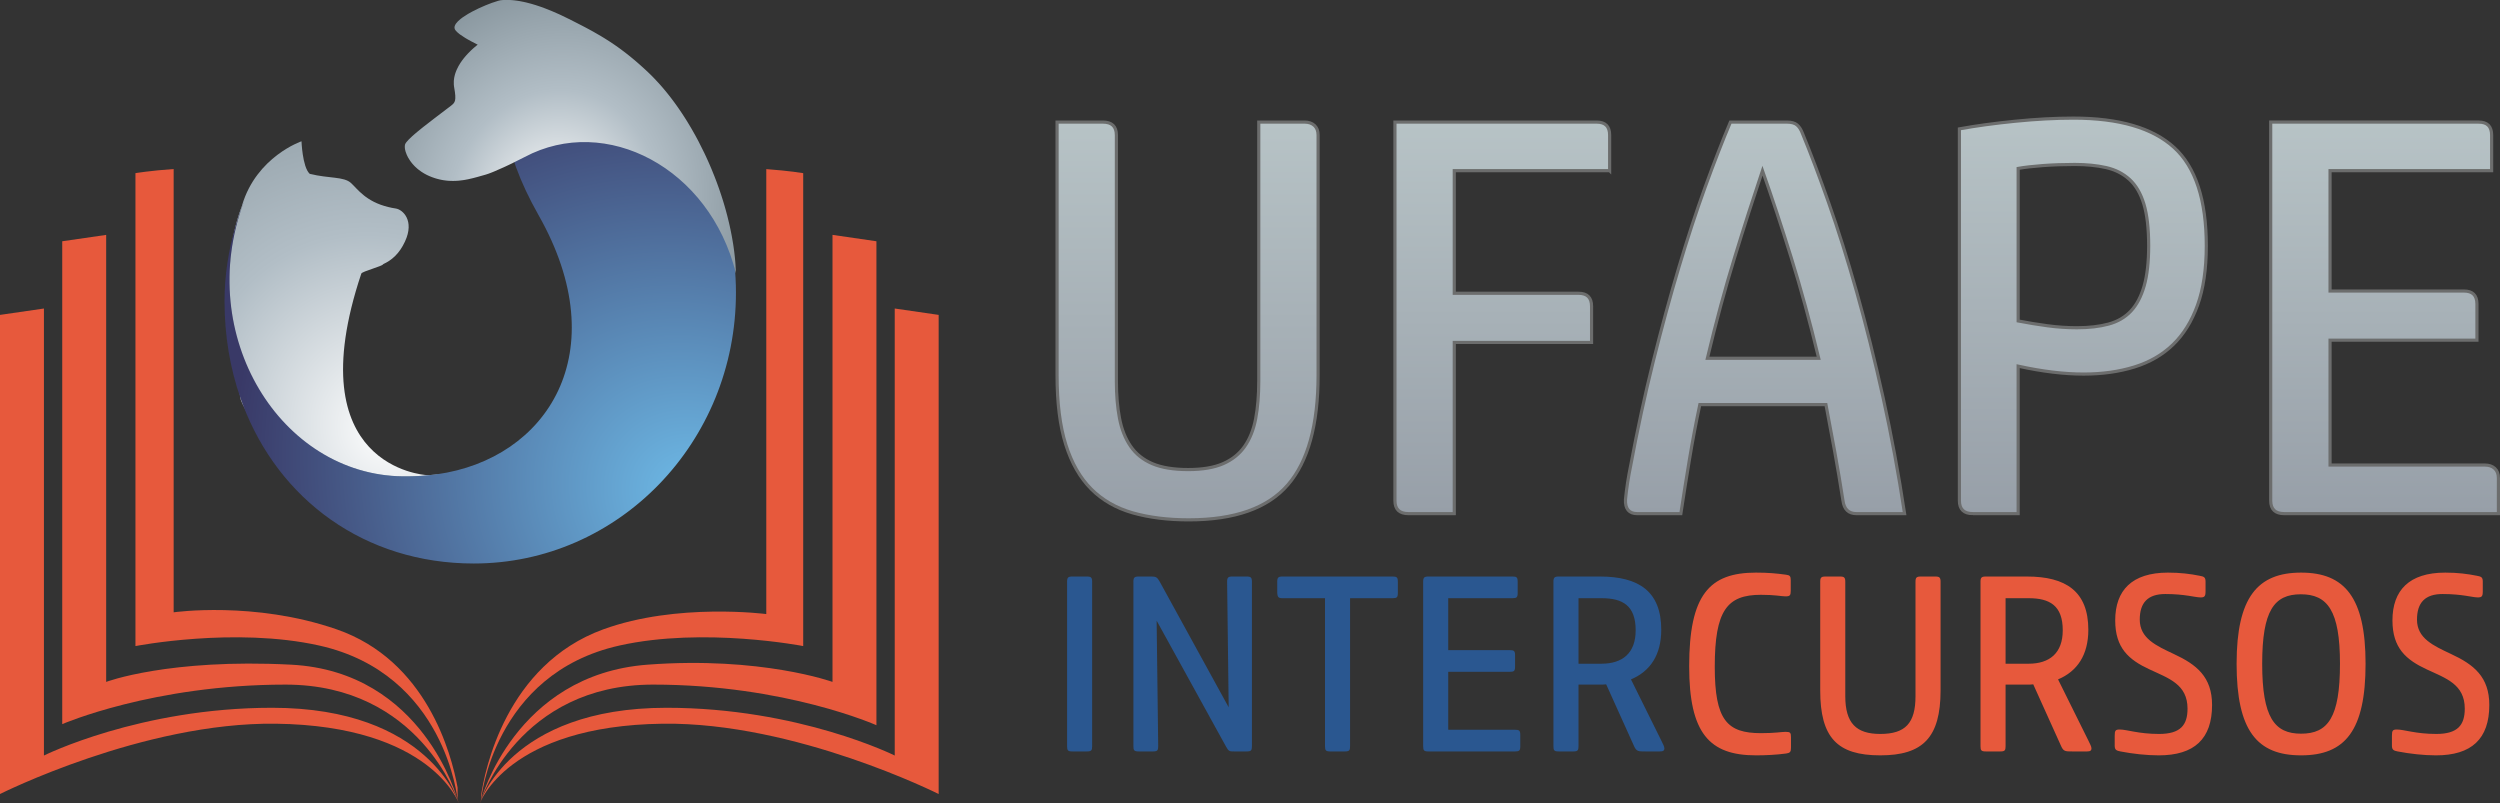 <?xml version="1.0" encoding="UTF-8"?>
<!DOCTYPE svg PUBLIC "-//W3C//DTD SVG 1.1//EN" "http://www.w3.org/Graphics/SVG/1.1/DTD/svg11.dtd">
<!-- Creator: CorelDRAW 2021 (64 Bit) -->
<svg xmlns="http://www.w3.org/2000/svg" xml:space="preserve" width="1114.42mm" height="358.091mm" version="1.1" style="shape-rendering:geometricPrecision; text-rendering:geometricPrecision; image-rendering:optimizeQuality; fill-rule:evenodd; clip-rule:evenodd"
viewBox="0 0 111441.88 35808.96"
 xmlns:xlink="http://www.w3.org/1999/xlink"
 xmlns:xodm="http://www.corel.com/coreldraw/odm/2003">
 <rect x="0" y="0" width="111441.88" height="35808.96" fill="#333333" stroke="none"/>
 <defs>
  <style type="text/css">
   <![CDATA[
    .str0 {stroke:#6C6D6D;stroke-width:141.11;stroke-miterlimit:10}
    .fil10 {fill:none}
    .fil0 {fill:#E7593C;fill-rule:nonzero}
    .fil8 {fill:#2A5790;fill-rule:nonzero}
    .fil11 {fill:url(#id0)}
    .fil9 {fill:url(#id1)}
    .fil13 {fill:url(#id2)}
    .fil14 {fill:url(#id3)}
    .fil12 {fill:url(#id4)}
    .fil5 {fill:url(#id5)}
    .fil2 {fill:url(#id6)}
    .fil7 {fill:url(#id7)}
    .fil1 {fill:url(#id8)}
    .fil6 {fill:url(#id9)}
    .fil3 {fill:url(#id10)}
    .fil4 {fill:url(#id11)}
   ]]>
  </style>
  <linearGradient id="id0" gradientUnits="userSpaceOnUse" x1="66967.27" y1="5441.88" x2="66967.27" y2="22896.22">
   <stop offset="0" style="stop-opacity:1; stop-color:#B7C3C6"/>
   <stop offset="1" style="stop-opacity:1; stop-color:#979FA8"/>
  </linearGradient>
  <linearGradient id="id1" gradientUnits="userSpaceOnUse" xlink:href="#id0" x1="52938.39" y1="5441.88" x2="52938.39" y2="23173.29">
  </linearGradient>
  <linearGradient id="id2" gradientUnits="userSpaceOnUse" xlink:href="#id0" x1="92846.62" y1="5265.6" x2="92846.62" y2="22896.22">
  </linearGradient>
  <linearGradient id="id3" gradientUnits="userSpaceOnUse" xlink:href="#id0" x1="106296.59" y1="5441.88" x2="106296.59" y2="22896.22">
  </linearGradient>
  <linearGradient id="id4" gradientUnits="userSpaceOnUse" xlink:href="#id0" x1="78686.65" y1="5441.88" x2="78686.65" y2="22896.22">
  </linearGradient>
  <radialGradient id="id5" gradientUnits="userSpaceOnUse" gradientTransform="matrix(1.516 -0.848 0.661 1.574 -19102 -1625)" cx="11537.61" cy="19880.2" r="5300.09" fx="11537.61" fy="19880.2">
   <stop offset="0" style="stop-opacity:1; stop-color:#FEFEFE"/>
   <stop offset="0" style="stop-opacity:1; stop-color:#FEFEFE"/>
   <stop offset="0.49" style="stop-opacity:1; stop-color:#B2BEC6"/>
   <stop offset="1" style="stop-opacity:1; stop-color:#86949C"/>
  </radialGradient>
  <radialGradient id="id6" gradientUnits="userSpaceOnUse" gradientTransform="matrix(18.461 -8.948 8.048 16.606 -340078 -220214)" xlink:href="#id5" cx="10260.47" cy="19994.13" r="505.71" fx="10260.47" fy="19994.13">
  </radialGradient>
  <radialGradient id="id7" gradientUnits="userSpaceOnUse" gradientTransform="matrix(0.006 -1.379 1.27 -0.082 13090 43797)" xlink:href="#id5" cx="24686.46" cy="9018.93" r="7381.36" fx="24686.46" fy="9018.93">
  </radialGradient>
  <radialGradient id="id8" gradientUnits="userSpaceOnUse" gradientTransform="matrix(-1.335 -2.053 -1.846 1.201 75615 31474)" xlink:href="#id5" cx="17209.91" cy="19197.29" r="7499.57" fx="17209.91" fy="19197.29">
  </radialGradient>
  <radialGradient id="id9" gradientUnits="userSpaceOnUse" gradientTransform="matrix(-2 -1.451 -1.328 1.768 122308 27982)" cx="30982.16" cy="22114.88" r="8550.95" fx="30982.16" fy="22114.88">
   <stop offset="0" style="stop-opacity:1; stop-color:#6EBBE8"/>
   <stop offset="1" style="stop-opacity:1; stop-color:#393967"/>
  </radialGradient>
  <radialGradient id="id10" gradientUnits="userSpaceOnUse" gradientTransform="matrix(68.236 -33.072 29.749 61.379 -1.28467E+06 -867734)" xlink:href="#id5" cx="10261.41" cy="19992.05" r="136.82" fx="10261.41" fy="19992.05">
  </radialGradient>
  <radialGradient id="id11" gradientUnits="userSpaceOnUse" gradientTransform="matrix(110.488 63.706 -57.3 99.378 -2.39391E+06 -4.04569E+06)" xlink:href="#id9" cx="32404.72" cy="20139.76" r="141.53" fx="32404.72" fy="20139.76">
  </radialGradient>
 </defs>
 <g id="Camada_x0020_1">
  <path class="fil0" d="M27613.22 28775.35c3757.27,-839.58 8190.72,24.54 8190.72,24.54l0 -21081.75c0,0 -633.93,-107.04 -1645.73,-179.51l0 19834.23c0,0 -3979.32,-517.63 -7269.17,682.33 -4341.84,1584.33 -5282.6,6298.01 -5445.54,7406.28 0,128.43 0,198.97 0,198.97 0,0 528.8,-5625.21 6169.72,-6885.09z"/>
  <path class="fil0" d="M15010.26 28055.19c-3677.59,-1275.47 -7269.26,-760.11 -7269.26,-760.11l0 -19760.71c-1045.73,72.39 -1702.84,183.76 -1702.84,183.76l0 21081.75c0,0 4433.43,-864.12 8190.71,-24.54 5640.84,1259.88 6169.79,6885.09 6169.79,6885.09 0,0 0,-197.54 0,-552.86 -281,-1540.95 -1393.59,-5666.28 -5388.41,-7052.39z"/>
  <path class="fil0" d="M29113.93 30517.25c5904.75,0 9954.27,1810.99 9954.27,1810.99l0 -21573.82 -1958.25 -284.12 0 19926.44c0,0 -3185.17,-1148.66 -8243.21,-768 -5917.89,445.71 -7423.24,6031.69 -7423.24,6031.69 0,0 1684.7,-5143.2 7670.43,-5143.2z"/>
  <path class="fil0" d="M39884.15 13752.56l0 19926.65c0,0 -4269.97,-2128.83 -10172.37,-2128.83 -7017.42,0 -8321.99,4258.58 -8321.99,4258.58 0,0 1223.51,-3459.77 8158.67,-3548.59 5904.82,-75.72 12293.94,3134.46 12293.94,3134.46l0 -21358 -1958.24 -284.27z"/>
  <path class="fil0" d="M12130.24 31550.38c-5901.98,0 -10171.86,2128.83 -10171.86,2128.83l0 -19926.65 -1958.37 284.27 0 21358c0,0 6388.85,-3210.18 12293.49,-3134.46 6935.69,88.82 8159.5,3548.59 8159.5,3548.59 0,0 -1305.55,-4258.58 -8322.75,-4258.58z"/>
  <path class="fil0" d="M20398.66 35660.44c0,0 -1500.56,-5724.95 -7423.01,-6031.69 -5467.46,-282.7 -8243.28,768 -8243.28,768l0 -19926.44 -1958.22 284.12 0 21524.74c0,0 4049.01,-1761.92 9954.01,-1761.92 5986.03,0 7670.5,5143.2 7670.5,5143.2z"/>
  <path class="fil1" d="M19001.28 21175.65c-52.27,-2.44 -5784.8,-350.21 -2895.14,-8980.24 33.05,-98.68 949.27,-327.19 979.28,-422.68 370.41,-170.54 708.69,-451.54 965.68,-1002.29 439.16,-941.07 -98.68,-1429.15 -405.88,-1475.11 -120.94,-17.93 -231.7,-41.25 -337.6,-67.01 -1001.91,-243.16 -1364.58,-798.78 -1658.49,-1068.23 -324.6,-298.02 -973.05,-194.93 -1843.08,-411.21 -167.43,-153.45 -259.27,-534.04 -309.18,-866.92 -46.8,-313.06 -56.52,-583.95 -56.52,-583.95 0,0 -1999.65,679.82 -2647.64,2845.22 0,0 -0.07,5.4 -0.15,13.68 -278.34,768.7 -455.57,1541.27 -541.33,2304.04 -45.96,408.85 -65.41,814.81 -60.32,1215.84 58.11,4614.7 3394.08,8570.55 7720.26,8619.62 536.48,6.08 1041.65,-25.6 1515.53,-91.54l-425.41 -29.24z"/>
  <path class="fil2" d="M10494.61 10092.45c99.82,-343.82 213.92,-680.96 339.34,-1011.41 -133.32,304.62 -246.81,641.38 -339.34,1011.41z"/>
  <path class="fil3" d="M10727.6 17785.44c1.67,42.54 38.67,129.83 93.21,239.22 -34.18,-90.63 -67.23,-181.87 -99.36,-273.63 2.2,11.62 3.95,22.71 6.15,34.41z"/>
  <path class="fil4" d="M10989.08 8687.92c-53.79,129.75 -105.07,261.02 -155.13,393.13 8.66,-19.83 16.87,-40.11 25.68,-59.56 41.17,-111.29 83.94,-222.51 129.45,-333.57z"/>
  <path class="fil5" d="M15789.14 21798.34c509.65,-43.07 710.89,-81.44 746.21,-248.26 118.74,45.66 232.15,93.74 344.13,140.24 446.37,185.51 872.92,344.35 1550.01,205.48l390.92 -498.87 933.85 -234.58 -286.31 -19.67c-473.88,65.93 -979.05,97.54 -1515.53,91.46 -5425.93,-61.53 -9295.86,-6268.17 -7092.78,-12212.66 -8.81,19.45 -17.02,39.73 -25.68,59.56 -125.42,330.45 -239.52,667.59 -339.34,1011.41 -438.85,1755.58 -406.64,4260.17 226.84,7658.58 32.13,91.76 65.18,183 99.36,273.63 162.19,325.28 480.18,846.94 490.44,976.09 1470.7,2050.92 3013.11,2920.96 4477.89,2797.59z"/>
  <path class="fil6" d="M31823.56 8200.07c-168.72,-362.29 -1406.14,-3329.13 -4210.72,-5193.04 -4199.32,-2791.74 -7031.25,547.87 -3607.77,6579.64 3477.79,6127.33 380.06,10871.78 -4537.14,11556.01 -473.88,65.93 -979.05,97.54 -1515.53,91.46 -5425.93,-61.53 -9295.86,-6268.17 -7092.78,-12212.66 -8.81,19.37 -17.02,39.73 -25.68,59.56 -125.34,330.45 -239.52,667.59 -339.34,1011.41 -307.66,1059.65 -486.03,2179 -486.03,3337.1 0,1542.57 249.7,2996.78 712.87,4321.48 32.13,91.76 65.18,183 99.36,273.55 1602.58,4249.92 5441.89,7094.68 10299.23,7094.68 6453.83,0 11685.91,-5405.27 11685.91,-12073.18 0,-1723.6 -352.18,-3362.41 -982.39,-4846.02z"/>
  <path class="fil7" d="M22865.84 7262.34l-0.1 0 0 0.05c-60.81,29.5 -124.5,60.11 -189.85,91.11l-0.07 0 0 0.03c-42.47,20.15 -85.62,40.45 -129.12,60.74l-0.02 0 0 0.01c-32.68,15.24 -65.54,30.45 -98.47,45.57l-0.28 0 0 0.13c-147.73,67.83 -296.39,133.59 -432.77,189.79l-0.24 0 0 0.1c-38.84,16 -76.65,31.2 -113.19,45.48l-0.76 0 0 0.3c-42.14,16.45 -82.51,31.63 -120.7,45.28l-0.85 0 0 0.3c-40.25,14.38 -78.01,27.04 -112.77,37.68l-1.18 0 0 0.35c-14.35,4.38 -28.21,8.45 -41.47,12.11 -227.05,62.63 -482.45,142.83 -762.6,200.25l-1.17 0 0 0.23c-39.11,8.01 -78.72,15.56 -118.79,22.56l-2.75 0 0 0.48c-30.01,5.23 -60.28,10.15 -90.82,14.71l-0.34 0 0 0.05c-61.49,9.17 -124.05,16.85 -187.62,22.74l-9.89 0 0 0.94c-29.57,2.64 -59.39,4.85 -89.4,6.66l-1.76 0 0 0.1c-111.04,6.62 -225.04,7.23 -341.85,-0.01l0 -0.09 -1.49 0c-27.2,-1.7 -54.56,-3.85 -82.07,-6.43l0 -1.17 -12.68 0c-38.52,-3.81 -77.36,-8.56 -116.47,-14.22l0 -0.97 -6.78 0c-15.42,-2.27 -30.88,-4.68 -46.39,-7.25l0 -0.35 -2.22 0c-26.98,-4.5 -54.1,-9.52 -81.34,-14.97l0 -0.22 -1.14 0c-22.32,-4.47 -44.74,-9.3 -67.23,-14.44l0 -0.76 -3.26 0c-39.18,-9 -78.59,-18.96 -118.29,-30.07l0 -0.31 -1.08 0c-7.22,-2.02 -14.47,-4.17 -21.71,-6.27l0 -1.33 -4.6 0c-16.15,-4.71 -32.34,-9.6 -48.58,-14.67l0 -0.52 -1.68 0c-7.03,-2.2 -14.07,-4.45 -21.11,-6.72l0 -0.88 -2.69 0c-21.81,-7.06 -43.72,-14.47 -65.68,-22.21l0 -0.58 -1.66 0c-7.04,-2.48 -14.08,-5.01 -21.13,-7.57l0 -0.03 -0.08 0c-12.61,-4.57 -25.24,-9.23 -37.9,-14.02l0 -1.17 -3.02 0c-28.63,-10.9 -57.37,-22.36 -86.24,-34.49 -8.31,-3.49 -16.48,-7.08 -24.69,-10.64l0 -0.45 -1.03 0c-28.1,-12.2 -55.62,-24.8 -82.53,-37.78l0 -0.2 -0.42 0c-4.93,-2.38 -9.88,-4.74 -14.77,-7.14l0 -0.46 -0.91 0c-4.8,-2.36 -9.53,-4.77 -14.29,-7.16l0 -0.44 -0.87 0c-9.91,-4.97 -19.76,-9.99 -29.51,-15.06l0 -0.13 -0.25 0c-23.16,-12.06 -45.88,-24.38 -68.12,-36.97l0 -1.01 -1.75 0c-17.44,-9.9 -34.56,-19.97 -51.43,-30.18l0 -0.21 -0.34 0c-28.53,-17.27 -56.3,-34.95 -83.22,-53.02l0 -0.16 -0.24 0c-39.63,-26.61 -77.5,-54.05 -113.71,-82.13l0 -1.43 -1.86 0c-9.63,-7.49 -19.14,-15.03 -28.53,-22.61l0 -0.18 -0.22 0c-15.45,-12.47 -30.55,-25.07 -45.36,-37.76l0 -0.22 -0.26 0c-28.99,-24.87 -56.75,-50.14 -83.3,-75.72l0 -0.25 -0.26 0c-10.22,-9.85 -20.27,-19.73 -30.13,-29.66l0 -0.72 -0.72 0c-2.28,-2.3 -4.62,-4.57 -6.87,-6.88l0 -0.72 -0.72 0 -6.88 -7.15 0 -0.45 -0.43 0 -7.17 -7.44 0 -0.15 -0.14 0c-23.83,-24.85 -46.57,-49.91 -68.23,-75.11l0 -0.86 -0.74 0c-12.79,-14.89 -25.2,-29.82 -37.24,-44.79l0 -0.79 -0.63 0c-24.04,-29.92 -46.65,-59.93 -67.74,-89.92l0 -1.24 -0.88 0c-33.85,-48.21 -63.84,-96.32 -90.28,-143.73l0 -0.6 -0.34 0c-22.84,-41.02 -42.95,-81.49 -60.43,-121.08l0 -0.47 -0.21 0c-21.69,-49.2 -39.29,-96.98 -52.97,-142.62l0 -1.72 -0.52 0c-9.21,-30.91 -16.62,-60.82 -22.27,-89.51l0 -1.64 -0.33 0c-2.88,-14.74 -5.31,-29.17 -7.26,-43.24l0 -2.34 -0.3 0c-7.78,-57.38 -7.84,-108.7 -0.75,-151.94l1.05 0 0 -6.09c1.61,-8.88 3.52,-17.44 5.77,-25.58 1.86,-6.72 4.7,-13.98 8.03,-21.5l1.39 0 0 -3.14c1.81,-3.91 3.84,-7.94 6.02,-12.06l1.58 0 0 -2.96c2.17,-3.99 4.53,-8.06 7.03,-12.23l0.56 0 0 -0.92c4.27,-7.05 8.97,-14.33 14.15,-21.87l1.05 0 0 -1.55c6.42,-9.26 13.53,-18.88 21.26,-28.84l1.53 0 0 -1.94c55.16,-70.61 142.11,-158.12 250.37,-256.34l0.31 0 0 -0.28c21.77,-19.74 44.44,-39.94 67.83,-60.49l0.54 0 0 -0.48c19.72,-17.32 39.92,-34.88 60.68,-52.7l0.1 0 0 -0.08c31.79,-27.3 64.76,-55.17 98.68,-83.48l0.07 0 0 -0.06c76.65,-63.97 158.26,-130.2 242.67,-197.45l0.42 0 0 -0.34 37.82 -30.05 0.17 0 0 -0.14c153.12,-121.35 314.22,-245.29 470.86,-364.5l0.13 0 0 -0.1c300.48,-228.69 584.42,-439.85 763.46,-581.19 170.54,-134.69 242.41,-206.48 133.01,-807.37 -2.95,-16.23 -5.43,-32.47 -7.67,-48.71l0 -5.98 -0.83 0c-2.88,-21.67 -5.13,-43.34 -6.77,-65.01l0 -3.36 -0.27 0c-4.07,-55.74 -4.18,-111.48 -0.49,-167.13l0.76 0 0 -9.85c2.96,-39.83 7.77,-79.61 14.44,-119.29l0.76 0 0 -4.35c1.93,-11.22 4.01,-22.43 6.22,-33.63l1.37 0 0 -6.65c6.23,-30.77 13.51,-61.49 21.84,-92.11l0.95 0 0 -3.4c4.56,-16.62 9.37,-33.21 14.53,-49.78l0.67 0 0 -2.21c6.91,-22.11 14.35,-44.16 22.29,-66.16l0.5 0 0 -1.33c7.19,-19.86 14.78,-39.68 22.78,-59.44l0.01 0 0 -0.02c7.19,-17.77 14.76,-35.48 22.58,-53.16l0.21 0 0 -0.47c2.17,-4.91 4.33,-9.82 6.55,-14.72l1.04 0 0 -2.25c20.54,-45.16 43.13,-90 67.55,-134.49l0.82 0 0 -1.49c2.51,-4.57 4.97,-9.15 7.52,-13.7l0.08 0 0 -0.14c21.39,-38.23 44.21,-76.17 68.23,-113.81l0.14 0 0 -0.22c4.81,-7.54 9.7,-15.06 14.61,-22.57l0.58 0 0 -0.89c4.79,-7.31 9.6,-14.61 14.48,-21.9l0.72 0 0 -1.06c16.85,-25.12 34.24,-50.1 52.16,-74.91l1.01 0 0 -1.41c21.81,-30.16 44.4,-60.09 67.69,-89.74l0.68 0 0 -0.87c9.77,-12.42 19.67,-24.79 29.68,-37.12l0.71 0 0 -0.87c26.81,-32.98 54.5,-65.61 82.96,-97.88l0.6 0 0 -0.69c24.64,-27.92 49.87,-55.54 75.63,-82.88l0.34 0 0 -0.36c46.18,-48.99 94.08,-97.02 143.42,-143.97l0.91 0 0 -0.87 7.11 -6.73 0.49 0 0 -0.46 7.59 -7.14 0.01 0c27.26,-25.66 54.95,-50.98 83.01,-75.96l0.55 0 0 -0.48c19.94,-17.74 40.07,-35.31 60.37,-52.7l0.4 0 0 -0.34c29.9,-25.61 60.21,-50.81 90.81,-75.62l0.35 0 0 -0.29c15.03,-12.18 30.11,-24.28 45.28,-36.25 -101.4,-50.67 -201,-102.04 -295.97,-153.37l0 -0.01 -0.02 0c-46.82,-25.31 -92.5,-50.6 -136.72,-75.8l0 -0.17 -0.3 0c-31.05,-17.7 -61.38,-35.34 -90.86,-52.91l0 -0.26 -0.43 0c-12.68,-7.56 -25.2,-15.1 -37.55,-22.62l0 -0.17 -0.28 0c-84.64,-51.55 -161.52,-102.3 -227.62,-151.45l0 -0.48 -0.65 0c-10.17,-7.57 -20.09,-15.1 -29.73,-22.58l0 -0.21 -0.27 0c-67.41,-52.36 -121.72,-102.71 -159.26,-150.12l0 -1.82 -1.45 0c-7.32,-9.33 -14,-18.56 -19.98,-27.65 -0.51,-0.78 -0.86,-1.59 -1.36,-2.37l0 -0.36 -0.2 0c-2.72,-4.27 -5.05,-8.59 -7.4,-12.91l0 -2.29 -1.31 0c-2.31,-4.39 -4.36,-8.82 -6.29,-13.27l0 -1.92 -0.79 0c-9.38,-22.17 -14.26,-44.98 -14.78,-68.37l0.38 0 0 -20.19c1.06,-13.36 3.66,-26.91 7.28,-40.58l0.32 0 0 -1.32c10.54,-39.03 31.16,-79.24 60.4,-120.23l0.37 0 0 -0.5c47.79,-66.84 118.32,-135.68 204.92,-204.61l0.19 0 0 -0.15c28.59,-22.75 58.85,-45.51 90.68,-68.21l0.48 0 0 -0.34c71.69,-51.1 151.03,-101.88 235.17,-151.6l0.32 0 0 -0.19c61.05,-36.06 124.62,-71.53 189.71,-106.16l0.21 0 0 -0.11c196.08,-104.29 405.63,-200.64 599.95,-280.96l0.18 0 0 -0.07c96.05,-39.7 188.28,-75.43 273.38,-106.29l0.1 0 0 -0.04c218.99,-79.39 390.23,-126.29 454.12,-123.71 25.45,-2.23 51.15,-4.01 77.1,-5.39l268.31 0c34.5,1.67 69.33,3.99 104.47,6.88l0 0.72 8.9 0c24.73,2.1 49.63,4.49 74.66,7.17l0 0.42 3.74 0c18.93,2.05 37.94,4.27 57.03,6.64l0 0.96 7.85 0c35.1,4.44 70.48,9.44 106.1,14.94l0 0.25 1.66 0c14.6,2.26 29.24,4.6 43.92,7.04l0 0.56 3.46 0c14.01,2.34 28.05,4.73 42.12,7.22l0 0.38 2.15 0c61.92,10.99 124.55,23.53 187.76,37.44l0 0.54 2.5 0c21.89,4.83 43.84,9.83 65.87,15l0 0.19 0.8 0c9.85,2.31 19.71,4.63 29.59,7.01l0 0.59 2.41 0c66.99,16.15 134.59,33.8 202.7,52.86l0 0.32 1.14 0c17.31,4.85 34.66,9.79 52.04,14.82l0 0.37 1.27 0c49.98,14.47 100.21,29.67 150.66,45.57l0 0.01 0.04 0 22.75 7.22 0 0.38 1.21 0c60.1,19.18 120.49,39.32 181.11,60.39l0 0.38 1.07 0c62.73,21.81 125.71,44.61 188.84,68.29l0 0.08 0.21 0c211.71,79.41 425.31,168.92 637.91,265.72l0 0.16 0.35 0c32.83,14.95 65.62,30.06 98.4,45.35l0 0.23 0.5 0c114,53.18 227.61,108.35 340.36,165.07 98.2,49.41 194.64,98.01 289.66,146.23l0 0.16 0.32 0 14.87 7.56 0 0.04 0.09 0c94.97,48.24 188.53,96.13 280.99,144.11l0 0.22 0.43 0c53.38,27.7 106.39,55.43 159.1,83.27l0 0.3 0.56 0c71.21,37.62 141.88,75.46 212.14,113.71l0 0.23 0.43 0c27.77,15.12 55.48,30.3 83.14,45.56l0 0.02 0.03 0c22.81,12.59 45.6,25.25 68.34,37.95l0 0.04 0.07 0c114.49,63.96 228.19,129.47 341.77,197.41l0 0.1 0.16 0c12.61,7.54 25.22,15.13 37.83,22.73l0 0.06 0.1 0c32.88,19.83 65.76,39.88 98.65,60.17l0 0.6 0.97 0c67.95,41.92 135.95,84.84 204.14,128.99l0 0.15 0.23 0 22.56 14.66 0 0.54 0.83 0 21.96 14.29 0 0.9 1.36 0c60.1,39.35 120.4,79.72 180.96,121.15l0 0.4 0.58 0c32.64,22.33 65.36,44.99 98.17,67.98l0 0.39 0.56 0c35.15,24.63 70.42,49.67 105.8,75.12l0 0.84 1.17 0c17.3,12.44 34.64,24.99 52,37.64l0 0.35 0.48 0c70.16,51.11 140.85,103.9 212.23,158.58l0 0.94 1.22 0 29.17 22.43 0 0.36 0.47 0c60.09,46.37 120.67,94.05 181.84,143.24l0 1.1 1.36 0c12.18,9.79 24.41,19.71 36.63,29.62l0 0.77 0.95 0 37.03 30.16 0 0.22 0.26 0c45.15,36.92 90.63,74.64 136.48,113.23l0 0.72 0.86 0c14.86,12.51 29.79,25.15 44.72,37.84l0 0.14 0.16 0c17.61,14.96 35.29,30.07 53.01,45.29l0 0.29 0.34 0c37.61,32.3 75.48,65.21 113.61,98.71l0 0.05 0.06 0 7.54 6.63 0 0.97 1.1 0c19.81,17.43 39.71,35.05 59.67,52.81l0 0.36 0.4 0c52.49,46.71 105.53,94.64 159.13,143.75l0 0.59 0.64 0c32.49,29.78 65.2,60.02 98.12,90.71l0 0.45 0.49 0c22.85,21.29 45.79,42.8 68.87,64.57 25.09,23.68 50.02,47.84 74.97,71.98l0 0.19 0.2 0 7.4 7.1 0 0.49 0.51 0 7.09 6.81 0 0.79 0.82 0 6.77 6.5 0 1.1 1.15 0 6.45 6.28 0 1.31 1.32 0 6.28 6.24 0 1.36 1.37 0c47.96,47.02 95.57,95.05 142.96,143.73l0 0.61 0.59 0 7.01 7.19 0 0.4 0.39 0 7.21 7.4 0 0.2 0.19 0 7.4 7.59 0 0.01 0.01 0c69,71.39 137.37,144.46 205.1,219.21l0 1.09 1 0 6.6 7.22 0 0.37 0.34 0c20.23,22.38 40.32,45.07 60.43,67.74l0 0.63 0.56 0c20.11,22.67 40.22,45.31 60.21,68.27l0 0.1 0.09 0c15.22,17.48 30.34,35.21 45.49,52.85l0 0.33 0.28 0c15.1,17.59 30.27,35.04 45.3,52.8l0 0.38 0.32 0c12.62,14.9 25.11,30.07 37.67,45.08l0 0.49 0.41 0c35.52,42.43 70.82,85.3 105.94,128.61l0 0.54 0.44 0c9.98,12.31 19.99,24.51 29.94,36.88l0 1.1 0.89 0c9.86,12.27 19.68,24.63 29.5,36.97l0 1.01 0.8 0c9.9,12.43 19.73,25 29.59,37.5l0 0.49 0.39 0c35.54,45.05 70.87,90.51 105.96,136.42l0 0.32 0.24 0c7.5,9.82 15.06,19.51 22.55,29.37l0 1.01 0.77 0c7.36,9.69 14.69,19.43 22.02,29.15l0 1.24 0.92 0c30.25,40.13 60.34,80.55 90.24,121.29l0 0.25 0.18 0c20.29,27.64 40.47,55.47 60.59,83.39l0 0.18 0.13 0c12.65,17.56 25.27,35.17 37.86,52.83l0 0.34 0.24 0c35.65,50.02 70.99,100.52 106.11,151.38l0 0.56 0.39 0c43.31,62.72 86.27,125.95 128.75,189.89l0 0.02 0.01 0c5.05,7.6 10.14,15.14 15.18,22.76l0 0.03 0.02 0c28.03,42.38 55.89,85.01 83.55,127.89l0 1.25 0.8 0c4.83,7.49 9.57,15.09 14.39,22.6l0 0.19 0.12 0c17.77,27.68 35.45,55.46 53.06,83.34l0 0.23 0.14 0c12.66,20.05 25.26,40.17 37.84,60.32l0 0.45 0.28 0c20.24,32.42 40.47,64.85 60.49,97.52l0 1.23 0.76 0c45.95,75.01 91.19,150.85 135.98,227.15l0 0.75 0.44 0c7.43,12.66 14.95,25.25 22.35,37.94l0 0.05 0.03 0c10.18,17.47 20.24,35.06 30.36,52.59l0 0.58 0.33 0c43.48,75.35 86.48,151.2 128.81,227.68l0 0.22 0.12 0 7.48 13.42 0 1.77 0.96 0c12.44,22.55 24.68,45.27 37.02,67.91l0 0.46 0.25 0c15.15,27.8 30.33,55.58 45.33,83.52l0 0.05 0.03 0c22.95,42.75 45.76,85.62 68.34,128.68l0 0.46 0.24 0 7.35 14.18 0 1.01 0.52 0 7.08 13.68 0 1.51 0.78 0c83.41,159.95 164.18,321.96 242.31,485.63l0 0.56 0.27 0c20.36,42.64 40.53,85.39 60.51,128.25l0 0.89 0.41 0c28.09,60.25 55.81,120.7 83.15,181.35l0 0.97 0.44 0c9.99,22.16 20.05,44.28 29.94,66.49l0 1.88 0.83 0c28.03,62.98 55.53,126.2 82.74,189.56l0 0.35 0.15 0c7.58,17.64 15.13,35.29 22.64,52.95l0 0.23 0.1 0c12.72,29.92 25.34,59.88 37.88,89.87l0 1.29 0.54 0c49.4,118.23 97.33,237.04 143.8,356.29l0 0.75 0.29 0c28.27,72.56 56.12,145.25 83.27,218.12l0 2.18 0.8 0c7.42,19.91 14.65,39.86 21.99,59.79l0 0.98 0.36 0c20.47,55.64 40.6,111.35 60.41,167.12l0 0.01 7.6 21.35 0 1.44 0.51 0c17.83,50.47 35.37,100.97 52.66,151.53l0 0.4 0.14 0c15.38,45 30.5,90.03 45.44,135.09l0 1.65 0.55 0 7.05 21.2 0 1.59 0.53 0 7.07 21.27 0 1.52 0.51 0 7.08 21.48 0 1.31 0.42 0c2.43,7.45 4.76,14.91 7.18,22.37l0 0.42 0.13 0c18.04,55.58 35.7,111.2 53.05,166.83l0 0.3 0.09 0c10.19,32.65 20.34,65.31 30.29,97.97l0 0.78 0.24 0c7.64,25.08 15.05,50.17 22.55,75.26l0 0.71 0.21 0c7.56,25.3 15.16,50.62 22.58,75.92l0 0.04 0.01 0c5.12,17.49 10.13,34.98 15.19,52.47l0 0.71 0.2 0c5.05,17.48 10.01,34.95 14.99,52.44l0 0.74 0.21 0c4.98,17.47 10.07,34.95 14.98,52.42l0 0.75 0.21 0c7.67,27.31 15.09,54.61 22.58,81.9l0 1.67 0.46 0c18.07,65.83 35.67,131.64 52.72,197.4l0 0.11 0.03 0c2.5,9.62 5.1,19.26 7.57,28.88l0 1.5 0.39 0 7.2 28.32 0 2.07 0.52 0c2.4,9.44 4.7,18.87 7.08,28.3l0 2.09 0.52 0c20.86,82.68 41.04,165.29 60.25,247.74l0 2.94 0.7 0c2.34,10.07 4.59,20.13 6.9,30.19l0 0.2 0.05 0c5.14,22.33 10.12,44.64 15.14,66.95l0 1.42 0.32 0c12.96,57.59 25.53,115.11 37.66,172.54l0 2.18 0.47 0c18.59,88.06 36.1,175.87 52.71,263.46l0 2.42 0.46 0c2.39,12.59 4.8,25.19 7.14,37.77l0 0.22 0.04 0c5.16,27.67 10.19,55.3 15.15,82.91l0 0.65 0.11 0c16.2,90.3 31.44,180.34 45.47,269.98l0 3.5 0.53 0c5.08,32.49 9.88,64.9 14.66,97.29l0 1.46 0.22 0c5.19,35.17 10.13,70.25 14.98,105.3l0 1.06 0.15 0c5.19,37.56 10.25,75.07 15.04,112.48l0 1.47 0.18 0c2.56,19.97 4.98,39.89 7.42,59.82l0 0.95 0.12 0c8.14,66.43 15.8,132.66 22.67,198.57l0 6.54 0.71 0c2.47,23.89 4.58,47.63 6.88,71.45l0 4.51 0.43 0c2.41,25.05 4.95,50.16 7.17,75.12l0 0.85 0.07 0c2.73,30.68 5.09,61.2 7.53,91.75l0 7 0.57 0c2.51,31.75 4.82,63.4 7.02,95.01l0 3.75 0.25 0c6.34,91.01 11.24,181.36 14.95,271.08l0 17.59 0.65 0c1.18,28.84 2.38,57.7 3.22,86.38 -1168.28,-4707.01 -5805.46,-7113.68 -9419.69,-5186.05 -57.3,30.57 -262.82,135.65 -520.42,260.64z"/>
  <path class="fil8" d="M47799.96 33496.46l651.66 0c197.83,0 232.74,-46.55 232.74,-232.74l0 -7331.3c0,-186.19 -46.55,-232.74 -232.74,-232.74l-651.66 0c-186.2,0 -232.74,46.55 -232.74,232.74l0 7331.3c0,186.19 34.91,232.74 232.74,232.74zm2955.79 0l640.02 0c197.83,0 232.75,-46.55 232.75,-232.74l-69.83 -5597.38 3083.81 5597.38c128,232.74 162.91,232.74 360.74,232.74l570.21 0c197.83,0 232.75,-46.55 232.75,-232.74l0 -7331.3c0,-186.19 -46.55,-232.74 -232.75,-232.74l-640.03 0c-186.2,0 -232.74,46.55 -232.74,232.74l69.82 5597.39 -3072.16 -5597.39c-116.37,-209.47 -174.56,-232.74 -384.02,-232.74l-558.57 0c-186.2,0 -232.74,46.55 -232.74,232.74l0 7331.3c0,186.19 34.91,232.74 232.74,232.74zm6179.23 -7564.04l0 430.57c0,256.02 46.54,302.56 232.74,302.56l1896.82 0 0 6598.17c0,186.19 34.91,232.74 232.74,232.74l651.67 0c197.83,0 232.74,-46.55 232.74,-232.74l0 -6598.17 1896.82 0c186.19,0 232.74,-34.91 232.74,-232.74l0 -500.39c0,-197.83 -46.55,-232.74 -232.74,-232.74l-4910.8 0c-186.2,0 -232.74,46.55 -232.74,232.74zm6505.07 0l0 7331.3c0,186.19 34.91,232.74 232.74,232.74l3863.48 0c186.18,0 232.73,-34.91 232.73,-232.74l0 -500.39c0,-197.83 -46.55,-232.74 -232.73,-232.74l-2979.08 0 0 -2583.41 2746.34 0c186.19,0 232.74,-34.91 232.74,-232.74l0 -500.39c0,-197.83 -46.55,-232.74 -232.74,-232.74l-2746.34 0 0 -2315.76 2862.71 0c186.18,0 232.73,-34.91 232.73,-232.74l0 -500.39c0,-197.83 -46.55,-232.74 -232.73,-232.74l-3747.11 0c-186.2,0 -232.74,46.55 -232.74,232.74zm5806.85 0l0 7331.3c0,186.19 34.91,232.74 232.74,232.74l651.66 0c197.83,0 232.74,-46.55 232.74,-232.74l0 -2746.32 954.24 0c93.1,0 186.19,0 279.29,-11.64l1245.16 2757.96c104.74,232.74 186.2,232.74 488.76,232.74l663.3 0c139.65,0 197.83,-34.91 197.83,-139.64 0,-69.83 -58.18,-186.2 -128.01,-325.84l-1361.52 -2746.32c861.13,-360.75 1349.89,-1093.89 1349.89,-2211.02 0,-1722.29 -1012.42,-2373.95 -2734.69,-2373.95l-1838.63 0c-186.2,0 -232.74,46.55 -232.74,232.74zm2141.19 733.13c942.6,0 1524.46,325.84 1524.46,1431.36 0,1012.41 -581.86,1489.53 -1524.46,1489.53l-1024.06 0 0 -2920.88 1024.06 0z"/>
  <path class="fil0" d="M78277.03 33671.02c430.57,0 907.69,-23.28 1338.26,-81.46 174.55,-23.28 221.1,-69.83 221.1,-256.02l0 -477.12c0,-197.83 -34.91,-232.74 -244.37,-232.74 -186.19,0 -442.21,58.19 -1093.88,58.19 -1512.82,0 -2059.75,-581.86 -2059.75,-2955.79 0,-2513.58 546.94,-3211.81 2059.75,-3211.81 651.67,0 907.69,69.83 1093.88,69.83 197.82,0 232.73,-46.55 232.73,-244.38l0 -477.12c0,-174.56 -34.91,-221.11 -209.46,-244.38 -430.57,-58.18 -791.31,-93.1 -1338.26,-93.1 -2083.01,0 -2979.06,989.15 -2979.06,4177.68 0,2979.07 896.05,3968.22 2979.06,3968.22zm5539.2 0c1896.82,0 2688.14,-791.32 2688.14,-2897.61l0 -4840.99c0,-186.19 -46.55,-232.74 -232.74,-232.74l-651.68 0c-186.19,0 -232.74,46.55 -232.74,232.74l0 5097.01c0,1210.24 -453.83,1687.36 -1570.99,1687.36 -1070.61,0 -1559.36,-477.12 -1559.36,-1687.36l0 -5097.01c0,-186.19 -46.55,-232.74 -232.74,-232.74l-651.67 0c-186.19,0 -232.74,46.55 -232.74,232.74l0 4840.99c0,2106.29 756.41,2897.61 2676.5,2897.61zm4468.61 -7738.6l0 7331.3c0,186.19 34.91,232.74 232.74,232.74l651.66 0c197.83,0 232.74,-46.55 232.74,-232.74l0 -2746.32 954.24 0c93.1,0 186.19,0 279.29,-11.64l1245.16 2757.96c104.74,232.74 186.2,232.74 488.76,232.74l663.3 0c139.65,0 197.83,-34.91 197.83,-139.64 0,-69.83 -58.18,-186.2 -128.01,-325.84l-1361.52 -2746.32c861.13,-360.75 1349.89,-1093.89 1349.89,-2211.02 0,-1722.29 -1012.42,-2373.95 -2734.69,-2373.95l-1838.63 0c-186.2,0 -232.74,46.55 -232.74,232.74zm2141.19 733.13c942.6,0 1524.46,325.84 1524.46,1431.36 0,1012.41 -581.86,1489.53 -1524.46,1489.53l-1024.06 0 0 -2920.88 1024.06 0zm5806.85 7005.47c1582.64,0 2373.95,-733.14 2373.95,-2245.93 0,-1256.8 -698.23,-1803.74 -1699.01,-2269.22 -791.32,-372.38 -1524.45,-698.22 -1524.45,-1536.08 0,-756.41 360.74,-1140.43 1140.42,-1140.43 872.78,0 1326.63,151.28 1571.01,151.28 174.55,0 221.1,-46.54 221.1,-267.65l0 -442.21c0,-197.83 -81.46,-221.1 -267.65,-256.01 -407.3,-81.46 -849.51,-139.65 -1408.08,-139.65 -1605.91,0 -2350.67,791.32 -2350.67,2129.57 0,1233.52 605.13,1757.19 1536.08,2187.75 849.51,395.66 1687.37,663.31 1687.37,1745.55 0,733.13 -314.2,1128.79 -1268.43,1128.79 -919.32,0 -1431.35,-197.83 -1757.19,-197.83 -186.19,0 -221.1,46.55 -221.1,279.29l0 442.21c0,197.82 93.09,221.1 256.01,256.01 546.94,104.73 1152.06,174.56 1710.64,174.56zm6342.14 0c1966.64,0 2874.33,-1105.52 2874.33,-4084.59 0,-2955.79 -930.96,-4061.31 -2874.33,-4061.31 -1943.36,0 -2874.33,1105.52 -2874.33,4061.31 0,2979.07 907.69,4084.59 2874.33,4084.59zm0 -965.88c-1186.98,0 -1733.92,-721.5 -1733.92,-3118.71 0,-2373.93 535.31,-3095.43 1722.29,-3095.43 1186.98,0 1745.54,721.5 1745.54,3095.43 0,2397.21 -535.29,3118.71 -1733.91,3118.71zm6016.32 965.88c1582.64,0 2373.95,-733.14 2373.95,-2245.93 0,-1256.8 -698.23,-1803.74 -1699.01,-2269.22 -791.32,-372.38 -1524.45,-698.22 -1524.45,-1536.08 0,-756.41 360.74,-1140.43 1140.42,-1140.43 872.78,0 1326.63,151.28 1571.01,151.28 174.55,0 221.1,-46.54 221.1,-267.65l0 -442.21c0,-197.83 -81.46,-221.1 -267.65,-256.01 -407.3,-81.46 -849.51,-139.65 -1408.08,-139.65 -1605.91,0 -2350.67,791.32 -2350.67,2129.57 0,1233.52 605.13,1757.19 1536.08,2187.75 849.51,395.66 1687.37,663.31 1687.37,1745.55 0,733.13 -314.2,1128.79 -1268.43,1128.79 -919.32,0 -1431.35,-197.83 -1757.19,-197.83 -186.19,0 -221.1,46.55 -221.1,279.29l0 442.21c0,197.82 93.09,221.1 256.01,256.01 546.94,104.73 1152.06,174.56 1710.64,174.56z"/>
  <path class="fil9" d="M58756.66 16725.64c0,2216.3 -449.49,3845.24 -1347.64,4886.05 -898.52,1041.5 -2372.03,1561.56 -4420.3,1561.56 -940.46,0 -1775.48,-105.06 -2506.11,-314.73 -730.27,-209.74 -1343.39,-562.3 -1838.68,-1057.83 -495.3,-495.22 -873.08,-1154.38 -1133.49,-1977.23 -260.33,-822.33 -390.16,-1855.01 -390.16,-3097.81l0 -11283.67 2040.14 0c402.84,0 604.31,193.18 604.31,579.31l0 10981.41c0,604.38 46.18,1150.27 138.63,1637.06 92.07,487.18 255.78,902.86 491.05,1246.76 234.96,344.36 558.12,604.46 969.78,780.86 411.36,176.16 944.41,264.43 1599.54,264.43 637.82,0 1158.49,-88.27 1561.34,-264.43 403.22,-176.4 721.83,-432.33 957.09,-768.25 234.97,-335.77 398.67,-747.05 491.05,-1234.22 92.45,-486.79 138.64,-1049.24 138.64,-1687.44l0 -11535.49 2040.13 0c184.52,0 331.29,50.36 440.99,151.02 108.63,100.8 163.7,243.77 163.7,428.29l0 10704.36z"/>
  <path class="fil10 str0" d="M58756.66 16725.64c0,2216.3 -449.49,3845.24 -1347.64,4886.05 -898.52,1041.5 -2372.03,1561.56 -4420.3,1561.56 -940.46,0 -1775.48,-105.06 -2506.11,-314.73 -730.27,-209.74 -1343.39,-562.3 -1838.68,-1057.83 -495.3,-495.22 -873.08,-1154.38 -1133.49,-1977.23 -260.33,-822.33 -390.16,-1855.01 -390.16,-3097.81l0 -11283.67 2040.14 0c402.84,0 604.31,193.18 604.31,579.31l0 10981.41c0,604.38 46.18,1150.27 138.63,1637.06 92.07,487.18 255.78,902.86 491.05,1246.76 234.96,344.36 558.12,604.46 969.78,780.86 411.36,176.16 944.41,264.43 1599.54,264.43 637.82,0 1158.49,-88.27 1561.34,-264.43 403.22,-176.4 721.83,-432.33 957.09,-768.25 234.97,-335.77 398.67,-747.05 491.05,-1234.22 92.45,-486.79 138.64,-1049.24 138.64,-1687.44l0 -11535.49 2040.13 0c184.52,0 331.29,50.36 440.99,151.02 108.63,100.8 163.7,243.77 163.7,428.29l0 10704.36z"/>
  <path class="fil11" d="M71752.52 7607.99l-6926.03 0 0 5465.59 5541.02 0c385.98,0 579.32,193.1 579.32,579.24l0 1611.85 -6120.34 0 0 7631.61 -2040.14 0c-403.15,0 -604.61,-192.8 -604.61,-579.32l0 -16874.98 8991.54 0c386.29,0 579.24,193.18 579.24,579.31l0 1586.71z"/>
  <path class="fil10 str0" d="M71752.52 7607.99l-6926.03 0 0 5465.59 5541.02 0c385.98,0 579.32,193.1 579.32,579.24l0 1611.85 -6120.34 0 0 7631.61 -2040.14 0c-403.15,0 -604.61,-192.8 -604.61,-579.32l0 -16874.98 8991.54 0c386.29,0 579.24,193.18 579.24,579.31l0 1586.71z"/>
  <path class="fil12" d="M78565.45 7607.99c-400.34,1192.51 -814.36,2480.96 -1239.77,3866.13 -426.93,1385.32 -831.83,2883.97 -1216.22,4495.89l4962.86 0c-388.19,-1611.92 -797.64,-3110.57 -1228.37,-4495.89 -430.73,-1385.17 -856.14,-2673.62 -1278.51,-3866.13zm3587.87 14708.97c-117.75,-755.56 -240.81,-1481.64 -366.92,-2178.55 -126.86,-696.68 -257.52,-1398 -391.98,-2103.03l-5621.63 0c-171.15,805.92 -324.9,1620.51 -462.1,2442.98 -136.89,822.94 -264.67,1628.94 -384.24,2417.92l-1939.55 0c-369.73,0 -545.74,-209.74 -528.8,-629.61 50.13,-503.73 126.33,-998.95 227.52,-1486.12 303.4,-1628.49 640.31,-3186.01 1011.1,-4672.14 370.72,-1485.89 750.32,-2879.48 1138.05,-4180.86 387.66,-1301.07 779.95,-2497.45 1175.96,-3589.24 395.78,-1091.25 771.05,-2056.54 1125.82,-2896.34l2515.98 0c201.31,0 352.49,42.08 452.76,125.95 101.04,84.09 184.6,218.4 252.21,402.92 353.24,856.37 740.67,1880.76 1160.76,3072.82 420.85,1192.44 837.15,2518.65 1249.64,3979.47 411.74,1460.83 802.97,3026.79 1172.92,4697.21 369.96,1671.02 690.53,3396.43 959.45,5175.94l-2142.23 0c-353.24,0 -553.79,-192.8 -604.69,-579.32z"/>
  <path class="fil10 str0" d="M78565.45 7607.99c-400.34,1192.51 -814.36,2480.96 -1239.77,3866.13 -426.93,1385.32 -831.83,2883.97 -1216.22,4495.89l4962.86 0c-388.19,-1611.92 -797.64,-3110.57 -1228.37,-4495.89 -430.73,-1385.17 -856.14,-2673.62 -1278.51,-3866.13zm3587.87 14708.97c-117.75,-755.56 -240.81,-1481.64 -366.92,-2178.55 -126.86,-696.68 -257.52,-1398 -391.98,-2103.03l-5621.63 0c-171.15,805.92 -324.9,1620.51 -462.1,2442.98 -136.89,822.94 -264.67,1628.94 -384.24,2417.92l-1939.55 0c-369.73,0 -545.74,-209.74 -528.8,-629.61 50.13,-503.73 126.33,-998.95 227.52,-1486.12 303.4,-1628.49 640.31,-3186.01 1011.1,-4672.14 370.72,-1485.89 750.32,-2879.48 1138.05,-4180.86 387.66,-1301.07 779.95,-2497.45 1175.96,-3589.24 395.78,-1091.25 771.05,-2056.54 1125.82,-2896.34l2515.98 0c201.31,0 352.49,42.08 452.76,125.95 101.04,84.09 184.6,218.4 252.21,402.92 353.24,856.37 740.67,1880.76 1160.76,3072.82 420.85,1192.44 837.15,2518.65 1249.64,3979.47 411.74,1460.83 802.97,3026.79 1172.92,4697.21 369.96,1671.02 690.53,3396.43 959.45,5175.94l-2142.23 0c-353.24,0 -553.79,-192.8 -604.69,-579.32z"/>
  <path class="fil13" d="M89962.61 14307.57c436.81,84.25 872.85,155.58 1309.66,214.15 436.8,59.1 872.85,88.04 1309.66,88.04 537.08,0 1008.07,-54.16 1410.69,-163.63 402.62,-109.01 734.59,-302.19 995.15,-579.24 259.81,-277.05 456.56,-650.5 591.78,-1120.8 133.7,-469.85 201.31,-1066.11 201.31,-1788.25 0,-772.19 -71.41,-1393.52 -214.23,-1863.81 -142.81,-469.93 -357.04,-835.18 -641.91,-1095.59 -286.39,-260.18 -634.32,-436.42 -1045.29,-528.95 -411.74,-92.07 -877.41,-138.49 -1397.78,-138.49 -504.42,0 -978.44,16.79 -1423.6,50.29 -444.41,33.88 -809.8,75.59 -1095.44,125.96l0 6800.31zm-2014.61 8588.71c-403.38,0 -604.69,-192.8 -604.69,-579.32l0 -16572.72c738.39,-134.23 1569.46,-247.57 2493.2,-340.02 923.75,-92.15 1789,-138.56 2594.23,-138.56 2032.09,0 3526.34,436.8 4483.51,1309.73 957.18,873.23 1435.76,2334.05 1435.76,4382.47 0,1041.27 -130.66,1922.85 -390.46,2644.6 -260.57,722.06 -625.96,1309.73 -1095.44,1762.95 -470.23,453.44 -1045.29,785.18 -1725.19,994.93 -680.65,210.12 -1431.96,314.8 -2254.66,314.8 -436.8,0 -897.92,-28.94 -1384.86,-88.12 -487.7,-58.5 -999.72,-146.84 -1536.8,-264.44l0 6573.71 -2014.61 0z"/>
  <path class="fil10 str0" d="M89962.61 14307.57c436.81,84.25 872.85,155.58 1309.66,214.15 436.8,59.1 872.85,88.04 1309.66,88.04 537.08,0 1008.07,-54.16 1410.69,-163.63 402.62,-109.01 734.59,-302.19 995.15,-579.24 259.81,-277.05 456.56,-650.5 591.78,-1120.8 133.7,-469.85 201.31,-1066.11 201.31,-1788.25 0,-772.19 -71.41,-1393.52 -214.23,-1863.81 -142.81,-469.93 -357.04,-835.18 -641.91,-1095.59 -286.39,-260.18 -634.32,-436.42 -1045.29,-528.95 -411.74,-92.07 -877.41,-138.49 -1397.78,-138.49 -504.42,0 -978.44,16.79 -1423.6,50.29 -444.41,33.88 -809.8,75.59 -1095.44,125.96l0 6800.31zm-2014.61 8588.71c-403.38,0 -604.69,-192.8 -604.69,-579.32l0 -16572.72c738.39,-134.23 1569.46,-247.57 2493.2,-340.02 923.75,-92.15 1789,-138.56 2594.23,-138.56 2032.09,0 3526.34,436.8 4483.51,1309.73 957.18,873.23 1435.76,2334.05 1435.76,4382.47 0,1041.27 -130.66,1922.85 -390.46,2644.6 -260.57,722.06 -625.96,1309.73 -1095.44,1762.95 -470.23,453.44 -1045.29,785.18 -1725.19,994.93 -680.65,210.12 -1431.96,314.8 -2254.66,314.8 -436.8,0 -897.92,-28.94 -1384.86,-88.12 -487.7,-58.5 -999.72,-146.84 -1536.8,-264.44l0 6573.71 -2014.61 0z"/>
  <path class="fil14" d="M110490.12 5441.97c385.9,0 578.86,193.18 578.86,579.31l0 1586.71 -7203.09 0 0 5364.79 5969.4 0c385.91,0 578.86,193.26 578.86,579.16l0 1612.16 -6548.26 0 0 5566.17 6900.74 0c184.6,0 331.21,50.29 441.37,151.17 108.63,100.65 163.32,243.47 163.32,428.07l0 1586.78 -9545.87 0c-402.62,0 -604.69,-192.8 -604.69,-579.32l0 -16874.98 9269.36 0z"/>
  <path class="fil10 str0" d="M110490.12 5441.97c385.9,0 578.86,193.18 578.86,579.31l0 1586.71 -7203.09 0 0 5364.79 5969.4 0c385.91,0 578.86,193.26 578.86,579.16l0 1612.16 -6548.26 0 0 5566.17 6900.74 0c184.6,0 331.21,50.29 441.37,151.17 108.63,100.65 163.32,243.47 163.32,428.07l0 1586.78 -9545.87 0c-402.62,0 -604.69,-192.8 -604.69,-579.32l0 -16874.98 9269.36 0z"/>
 </g>
</svg>
